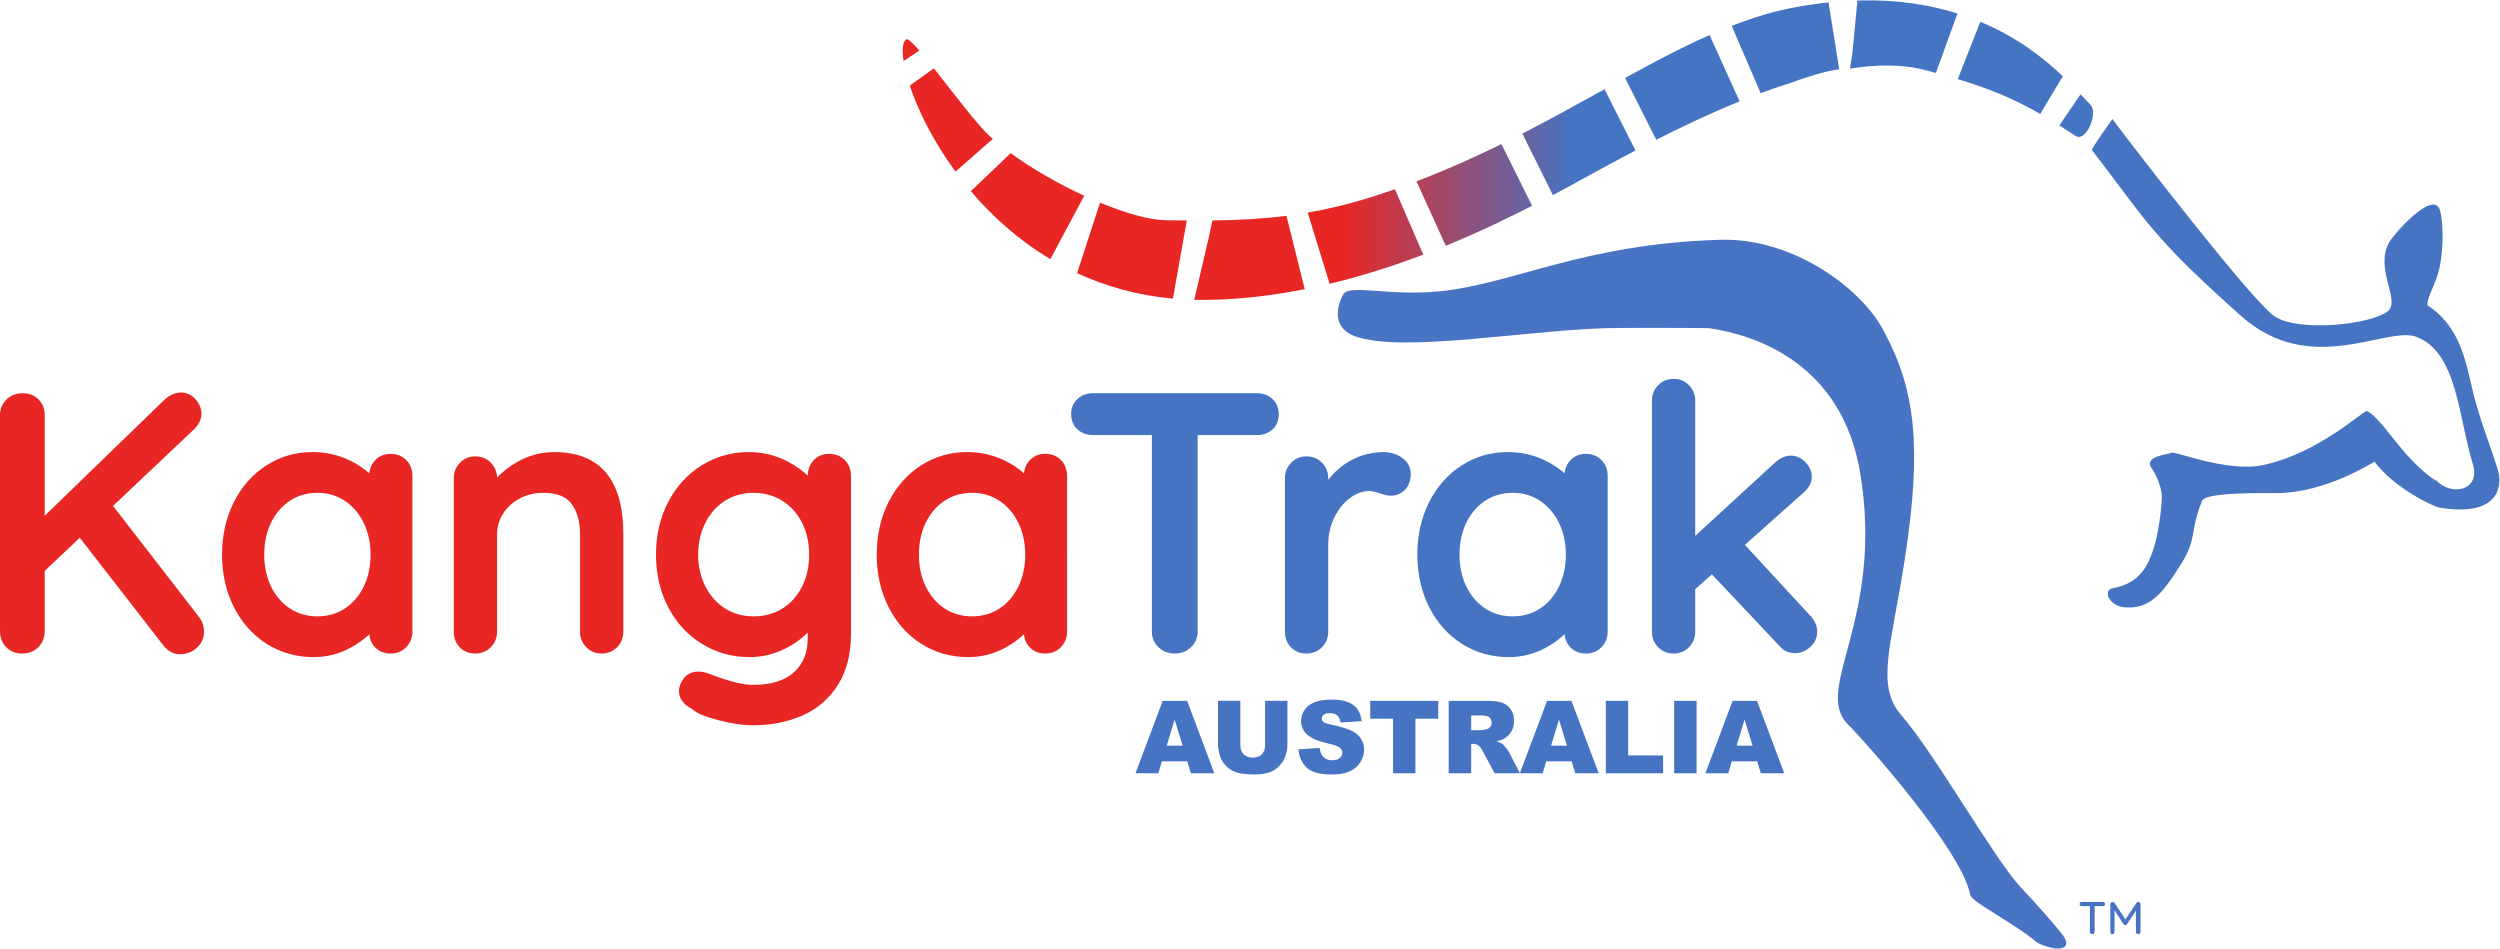<?xml version="1.0" encoding="UTF-8" standalone="no"?>
<!-- Created with Inkscape (http://www.inkscape.org/) -->

<svg
   xmlns:dc="http://purl.org/dc/elements/1.1/"
   xmlns:cc="http://creativecommons.org/ns#"
   xmlns:rdf="http://www.w3.org/1999/02/22-rdf-syntax-ns#"
   xmlns:svg="http://www.w3.org/2000/svg"
   xmlns="http://www.w3.org/2000/svg"
   xmlns:sodipodi="http://sodipodi.sourceforge.net/DTD/sodipodi-0.dtd"
   xmlns:inkscape="http://www.inkscape.org/namespaces/inkscape"
   version="1.1"
   id="svg2"
   xml:space="preserve"
   width="724.604"
   height="274.915"
   viewBox="0 0 724.604 274.915"
   sodipodi:docname="logo.svg"
   inkscape:version="0.92.3 (2405546, 2018-03-11)"><defs
     id="defs6"><linearGradient
       x1="0"
       y1="0"
       x2="1"
       y2="0"
       gradientUnits="userSpaceOnUse"
       gradientTransform="matrix(375.127,0,0,-375.127,244.777,733.076)"
       spreadMethod="pad"
       id="linearGradient36"><stop
         style="stop-opacity:1;stop-color:#e82725"
         offset="0"
         id="stop28" /><stop
         style="stop-opacity:1;stop-color:#e82725"
         offset="0.384"
         id="stop30" /><stop
         style="stop-opacity:1;stop-color:#4574c3"
         offset="0.565"
         id="stop32" /><stop
         style="stop-opacity:1;stop-color:#4574c3"
         offset="1"
         id="stop34" /></linearGradient><linearGradient
       x1="0"
       y1="0"
       x2="1"
       y2="0"
       gradientUnits="userSpaceOnUse"
       gradientTransform="matrix(281.339,0,0,281.339,183.583,-233.463)"
       spreadMethod="pad"
       id="linearGradient48"><stop
         style="stop-opacity:1;stop-color:#e82725"
         offset="0"
         id="stop40" /><stop
         style="stop-opacity:1;stop-color:#e82725"
         offset="0.384"
         id="stop42" /><stop
         style="stop-opacity:1;stop-color:#4574c3"
         offset="0.565"
         id="stop44" /><stop
         style="stop-opacity:1;stop-color:#4574c3"
         offset="1"
         id="stop46" /></linearGradient><linearGradient
       x1="0"
       y1="0"
       x2="1"
       y2="0"
       gradientUnits="userSpaceOnUse"
       gradientTransform="matrix(281.337,0,0,281.337,183.582,-238.417)"
       spreadMethod="pad"
       id="linearGradient60"><stop
         style="stop-opacity:1;stop-color:#e82725"
         offset="0"
         id="stop52" /><stop
         style="stop-opacity:1;stop-color:#e82725"
         offset="0.384"
         id="stop54" /><stop
         style="stop-opacity:1;stop-color:#4574c3"
         offset="0.565"
         id="stop56" /><stop
         style="stop-opacity:1;stop-color:#4574c3"
         offset="1"
         id="stop58" /></linearGradient></defs><sodipodi:namedview
     pagecolor="#ffffff"
     bordercolor="#666666"
     borderopacity="1"
     objecttolerance="10"
     gridtolerance="10"
     guidetolerance="10"
     inkscape:pageopacity="0"
     inkscape:pageshadow="2"
     inkscape:window-width="1920"
     inkscape:window-height="1024"
     id="namedview4"
     showgrid="false"
     inkscape:zoom="0.8460957"
     inkscape:cx="362.15261"
     inkscape:cy="211.12508"
     inkscape:window-x="0"
     inkscape:window-y="32"
     inkscape:window-maximized="1"
     inkscape:current-layer="g10"
     fit-margin-top="0"
     fit-margin-left="0"
     fit-margin-right="0"
     fit-margin-bottom="0"
     showguides="false" /><g
     id="g10"
     inkscape:groupmode="layer"
     inkscape:label="ink_ext_XXXXXX"
     transform="matrix(1.333,0,0,-1.333,0,391.818)"><g
       id="g875"><path
         d="m 537.97,207.719 c -1.67,6.34 -2.472,14.874 -10.168,19.833 -0.082,1.965 1.879,4.532 2.668,8.333 0.955,4.604 0.731,10.492 0,12.5 -1.533,4.218 -10,-5.333 -11,-7.167 -3.215,-5.891 2.656,-12.63 -0.334,-15 -3.98,-2.972 -19.683,-4.518 -24.666,-0.997 -4.982,3.52 -29.883,35.786 -35.168,42.831 0,0 -4.636,-6.495 -4.449,-6.739 12,-15.5 12.451,-18.26 32.449,-36.095 15.037,-13.409 31.569,-2.151 38.002,-4.496 9.031,-3.287 9.174,-17.352 12.371,-27.645 1.795,-5.792 -4.601,-7.189 -8.039,-3.523 0.303,-0.467 -2.859,1.656 -6.166,5.334 -3.306,3.677 -6.758,8.909 -8.834,9.666 -0.648,0.237 -10.56,-9.252 -22.625,-11.75 -8.25,-1.708 -20.287,3.655 -20.041,2.584 0.03,-0.136 -6.158,-0.568 -4.084,-3.334 0.75,-0.999 2.25,-3.997 2.168,-6.413 -0.117,-3.424 -0.945,-8.268 -1.668,-10.587 -1.023,-3.286 -2.666,-7.913 -8.916,-8.997 -2.394,-0.415 -0.871,-3.858 2.416,-4.167 5.334,-0.5 8.162,2.645 12.416,9.497 3.489,5.616 1.768,6.836 4.5,13.667 0.668,1.667 10.414,1.703 16,1.667 10.987,-0.071 21.448,6.905 21.5,6.833 4.168,-5.667 12.742,-9.765 14.168,-10 13.166,-2.167 13.629,5.001 12.666,8.165 -1.543,5.069 -3.492,9.66 -5.166,16"
         style="fill:#4674c3;fill-opacity:1;fill-rule:nonzero;stroke:none;stroke-width:0.1"
         id="path14"
         inkscape:connector-curvature="0" /><path
         d="m 352.47,223.138 c 0,0 18.471,0.042 19.334,-0.084 9.666,-1.416 29.104,-7.42 33.166,-31.917 5.25,-31.66 -10.166,-47.077 -2.832,-54.333 3.569,-3.529 24.916,-27.492 26.748,-37.325 0.231,-1.231 10.209,-6.453 14.106,-9.903 1.416,-1.084 7.853,-2.842 5.125,0.75 -1.157,1.519 -5.524,6.609 -9.125,10.375 -5.5,5.75 -18.858,29.303 -25.854,37.271 -6,6.832 -2.394,15.31 0.582,34.751 3.584,23.417 2.416,35.915 -4.334,48.581 -4.582,9.334 -19.574,20.443 -35.249,20 -29.5,-0.833 -44.673,-9.443 -60.667,-11.166 -10.833,-1.167 -19.873,1.442 -21,-0.5 -0.992,-1.711 -2.578,-6.46 2.084,-8.25 10.416,-4 39.5,1.75 57.916,1.75"
         style="fill:#4674c3;fill-opacity:1;fill-rule:nonzero;stroke:none;stroke-width:0.1"
         id="path16"
         inkscape:connector-curvature="0" /><path
         d="m 352.47,223.138 c 0,0 18.471,0.042 19.334,-0.084 9.666,-1.416 29.104,-7.42 33.166,-31.917 5.25,-31.66 -10.166,-47.077 -2.832,-54.333 3.569,-3.529 24.916,-27.492 26.748,-37.325 0.231,-1.231 10.209,-6.453 14.106,-9.903 1.416,-1.084 7.853,-2.842 5.125,0.75 -1.157,1.519 -5.524,6.609 -9.125,10.375 -5.5,5.75 -18.858,29.303 -25.854,37.271 -6,6.832 -2.394,15.31 0.582,34.751 3.584,23.417 2.416,35.915 -4.334,48.581 -4.582,9.334 -19.574,20.443 -35.249,20 -29.5,-0.833 -44.673,-9.443 -60.667,-11.166 -10.833,-1.167 -19.873,1.442 -21,-0.5 -0.992,-1.711 -2.578,-6.46 2.084,-8.25 10.416,-4 39.5,1.75 57.916,1.75 z"
         style="fill:none;stroke:#4974c3;stroke-width:1;stroke-linecap:butt;stroke-linejoin:miter;stroke-miterlimit:10;stroke-dasharray:none;stroke-opacity:1"
         id="path18"
         inkscape:connector-curvature="0" /><path
         transform="matrix(0.75,0,0,-0.75,0,293.864)"
         id="path38"
         d="M 539.818 0.014 C 539.381 0.021 538.923 0.052 538.48 0.064 L 537.057 15.133 L 536.32 19.787 C 544.204 18.567 551.614 18.51 558.047 20.186 C 559.176 20.48 560.18 20.764 561.246 21.053 L 567.502 3.805 C 559.681 1.359 550.526 -0.16 539.818 0.014 z M 530.111 0.611 C 527.06 0.93 523.902 1.376 520.627 1.971 C 514.411 3.099 508.25 4.985 502.045 7.4 L 510.438 26.912 C 513.444 25.794 516.451 24.764 519.443 23.83 L 521.982 22.904 L 526.412 21.498 L 528.275 20.984 L 530.094 20.545 L 531.732 20.211 L 533.219 19.975 L 530.111 0.611 z M 574.127 6.217 L 567.582 22.836 C 576.576 25.545 583.587 28.424 591.488 32.926 L 598.037 22.014 C 592.628 16.854 584.902 10.714 574.127 6.217 z M 495.631 10.07 C 487.668 13.59 479.562 17.878 471.133 22.498 L 480.174 40.422 C 487.754 36.581 495.949 32.693 504.344 29.285 L 495.631 10.07 z M 262.943 11.262 C 262.862 11.251 262.792 11.264 262.738 11.301 C 261.721 11.987 261.457 14.261 261.965 17.594 L 266.533 14.576 C 264.83 12.614 263.533 11.336 262.943 11.262 z M 270.742 19.719 L 263.76 24.715 C 266.09 31.765 270.462 40.736 277.012 49.67 L 287.84 40.158 C 287.513 39.872 287.16 39.587 286.848 39.301 C 283.271 36.022 276.308 26.729 270.742 19.719 z M 465.189 25.768 C 457.59 29.97 449.688 34.35 441.342 38.629 L 450.205 56.467 C 455.76 53.537 464.146 48.764 474.141 43.523 L 465.189 25.768 z M 603.182 27.24 L 597.051 36.268 C 598.562 37.218 600.111 38.216 601.738 39.301 C 604.738 41.301 608.406 32.634 606.072 30.301 C 605.301 29.53 604.314 28.455 603.182 27.24 z M 435.285 41.676 C 427.511 45.496 419.334 49.161 410.664 52.465 L 419.145 71.156 C 429.508 66.912 437.961 62.743 444.176 59.574 L 435.285 41.676 z M 293.01 44.295 L 281.463 55.336 C 287.617 62.587 295.272 69.516 304.525 75.023 L 314.326 56.646 C 306.922 53.239 299.309 48.909 293.01 44.295 z M 404.406 54.762 C 402.793 55.326 401.164 55.877 399.516 56.412 C 392.312 58.75 385.714 60.396 379.109 61.543 L 385.48 82.172 C 395.222 79.845 404.347 76.857 412.633 73.719 L 404.406 54.762 z M 318.91 58.648 L 312.258 79.094 C 320.444 82.877 329.689 85.537 340.047 86.482 L 344.074 63.816 C 342 63.801 339.948 63.789 337.736 63.746 C 333.165 63.658 326.324 61.708 318.91 58.648 z M 372.965 62.469 C 366.222 63.326 359.274 63.721 351.488 63.818 L 350.557 68.24 L 346.23 86.834 C 347.461 86.863 348.701 86.877 349.961 86.857 C 359.653 86.71 369.163 85.545 378.264 83.744 L 372.965 62.469 z "
         style="color:#000000;font-style:normal;font-variant:normal;font-weight:normal;font-stretch:normal;font-size:medium;line-height:normal;font-family:sans-serif;font-variant-ligatures:normal;font-variant-position:normal;font-variant-caps:normal;font-variant-numeric:normal;font-variant-alternates:normal;font-feature-settings:normal;text-indent:0;text-align:start;text-decoration:none;text-decoration-line:none;text-decoration-style:solid;text-decoration-color:#000000;letter-spacing:normal;word-spacing:normal;text-transform:none;writing-mode:lr-tb;direction:ltr;text-orientation:mixed;dominant-baseline:auto;baseline-shift:baseline;text-anchor:start;white-space:normal;shape-padding:0;clip-rule:nonzero;display:inline;overflow:visible;visibility:visible;opacity:1;isolation:auto;mix-blend-mode:normal;color-interpolation:sRGB;color-interpolation-filters:linearRGB;solid-color:#000000;solid-opacity:1;vector-effect:none;fill:url(#linearGradient36);fill-opacity:1;fill-rule:nonzero;stroke:none;stroke-width:26.667;stroke-linecap:butt;stroke-linejoin:miter;stroke-miterlimit:10;stroke-dasharray:none;stroke-dashoffset:0;stroke-opacity:1;color-rendering:auto;image-rendering:auto;shape-rendering:auto;text-rendering:auto;enable-background:accumulate" /><path
         d="m 39.142,151.679 c -1.346,0 -2.523,0.594 -3.498,1.764 l -18.3,23.57 -7.622,-7.214 v -13.141 c 0,-1.361 -0.466,-2.518 -1.384,-3.438 -0.92,-0.919 -2.103,-1.384 -3.516,-1.384 -1.421,0 -2.595,0.47 -3.489,1.398 C 0.448,154.151 0,155.302 0,156.658 v 47.034 c 0,1.31 0.466,2.44 1.385,3.358 0.919,0.92 2.102,1.386 3.515,1.386 1.414,0 2.583,-0.453 3.476,-1.347 0.893,-0.891 1.346,-2.035 1.346,-3.397 v -21.897 l 25.995,25.189 c 1.201,1.076 2.422,1.607 3.66,1.607 1.234,0 2.302,-0.509 3.173,-1.514 0.835,-0.965 1.259,-2.025 1.259,-3.152 0,-1.025 -0.451,-2.06 -1.34,-3.076 l -17.893,-16.917 18.711,-24.167 c 0.707,-0.9 1.067,-1.974 1.067,-3.185 0,-1.446 -0.552,-2.649 -1.64,-3.57 -1.038,-0.883 -2.24,-1.331 -3.572,-1.331"
         style="fill:#e82725;fill-opacity:1;fill-rule:nonzero;stroke:none;stroke-width:0.1"
         id="path64"
         inkscape:connector-curvature="0" /><path
         d="m 69.015,186.78 c -2.234,0 -4.241,-0.575 -5.963,-1.708 -1.738,-1.142 -3.116,-2.74 -4.097,-4.751 -0.994,-2.035 -1.498,-4.38 -1.498,-6.971 0,-2.59 0.504,-4.936 1.498,-6.971 0.981,-2.011 2.359,-3.61 4.097,-4.752 1.722,-1.133 3.729,-1.707 5.963,-1.707 2.233,0 4.24,0.574 5.964,1.707 1.737,1.142 3.115,2.741 4.097,4.752 0.993,2.037 1.497,4.382 1.497,6.971 0,2.536 -0.504,4.856 -1.498,6.893 -0.982,2.013 -2.364,3.626 -4.105,4.796 -1.722,1.155 -3.726,1.741 -5.955,1.741 z M 68.157,151.056 c -3.713,0 -7.133,0.97 -10.166,2.884 -3.027,1.908 -5.432,4.601 -7.145,8.001 -1.701,3.374 -2.564,7.213 -2.564,11.409 0,4.195 0.863,8.033 2.564,11.409 1.713,3.397 4.103,6.088 7.103,7.999 3.01,1.915 6.366,2.886 9.975,2.886 2.893,0 5.624,-0.611 8.118,-1.816 1.622,-0.784 3.043,-1.72 4.25,-2.796 0.111,1.09 0.53,2.034 1.252,2.81 0.869,0.937 2.008,1.412 3.385,1.412 1.361,0 2.504,-0.453 3.398,-1.345 0.893,-0.894 1.346,-2.064 1.346,-3.477 V 156.58 c 0,-1.303 -0.449,-2.43 -1.334,-3.347 -0.894,-0.927 -2.041,-1.397 -3.411,-1.397 -1.37,0 -2.505,0.457 -3.373,1.359 -0.736,0.764 -1.161,1.711 -1.267,2.82 -1.157,-1.096 -2.524,-2.076 -4.086,-2.927 -2.478,-1.348 -5.184,-2.032 -8.044,-2.032"
         style="fill:#e82725;fill-opacity:1;fill-rule:nonzero;stroke:none;stroke-width:0.1"
         id="path68"
         inkscape:connector-curvature="0" /><path
         d="m 130.792,151.836 c -1.318,0 -2.44,0.47 -3.334,1.398 -0.884,0.916 -1.333,2.042 -1.333,3.346 v 21.138 c 0,2.826 -0.638,5.087 -1.898,6.721 -1.215,1.575 -3.201,2.341 -6.071,2.341 -1.904,0 -3.647,-0.419 -5.182,-1.246 -1.527,-0.823 -2.74,-1.939 -3.603,-3.316 -0.87,-1.385 -1.291,-2.856 -1.291,-4.5 V 156.58 c 0,-1.303 -0.449,-2.428 -1.332,-3.346 -0.897,-0.928 -2.044,-1.398 -3.413,-1.398 -1.37,0 -2.504,0.457 -3.373,1.359 -0.857,0.891 -1.293,2.029 -1.293,3.385 v 33.384 c 0,1.301 0.448,2.426 1.331,3.345 0.896,0.929 2.017,1.399 3.334,1.399 1.368,0 2.515,-0.47 3.412,-1.398 0.853,-0.887 1.3,-1.967 1.331,-3.211 1.166,1.226 2.552,2.317 4.147,3.261 2.564,1.515 5.346,2.284 8.271,2.284 9.979,0 15.039,-6.005 15.039,-17.848 V 156.58 c 0,-1.305 -0.449,-2.431 -1.333,-3.348 -0.893,-0.926 -2.04,-1.396 -3.41,-1.396"
         style="fill:#e82725;fill-opacity:1;fill-rule:nonzero;stroke:none;stroke-width:0.1"
         id="path72"
         inkscape:connector-curvature="0" /><path
         d="m 163.835,186.78 c -2.293,0 -4.37,-0.578 -6.173,-1.718 -1.811,-1.143 -3.252,-2.755 -4.283,-4.793 -1.041,-2.058 -1.569,-4.386 -1.569,-6.919 0,-2.534 0.528,-4.862 1.569,-6.92 1.03,-2.037 2.471,-3.649 4.283,-4.793 1.803,-1.139 3.88,-1.717 6.173,-1.717 2.348,0 4.453,0.566 6.26,1.683 1.807,1.117 3.246,2.715 4.275,4.749 1.041,2.059 1.569,4.413 1.569,6.998 0,2.582 -0.527,4.922 -1.567,6.954 -1.031,2.013 -2.473,3.614 -4.285,4.758 -1.805,1.139 -3.908,1.718 -6.252,1.718 z m -0.156,-50.544 c -2.155,0 -4.693,0.378 -7.546,1.125 -2.904,0.76 -4.716,1.528 -5.678,2.408 -1.878,1.006 -2.829,2.33 -2.829,3.941 0,0.446 0.125,0.976 0.383,1.62 0.745,1.697 2.059,2.578 3.814,2.578 0.802,0 1.661,-0.182 2.556,-0.54 4.015,-1.556 7.175,-2.347 9.378,-2.347 3.884,0 6.872,0.924 8.885,2.744 2.009,1.822 2.986,4.272 2.986,7.489 v 1.168 c -1.073,-1.129 -2.413,-2.151 -4.008,-3.053 -2.716,-1.535 -5.623,-2.313 -8.643,-2.313 -3.76,0 -7.243,0.968 -10.351,2.877 -3.108,1.909 -5.579,4.599 -7.345,7.996 -1.757,3.375 -2.647,7.218 -2.647,11.421 0,4.201 0.89,8.044 2.648,11.42 1.764,3.395 4.221,6.085 7.302,7.994 3.085,1.911 6.529,2.88 10.237,2.88 3.009,0 5.855,-0.695 8.461,-2.065 1.672,-0.881 3.126,-1.9 4.347,-3.044 0.021,1.303 0.452,2.415 1.28,3.307 0.868,0.937 2.007,1.412 3.385,1.412 1.361,0 2.504,-0.453 3.397,-1.345 0.893,-0.894 1.346,-2.064 1.346,-3.477 v -34.321 c 0,-4.382 -0.957,-8.117 -2.846,-11.103 -1.894,-2.991 -4.497,-5.231 -7.734,-6.659 -3.184,-1.402 -6.81,-2.113 -10.778,-2.113"
         style="fill:#e82725;fill-opacity:1;fill-rule:nonzero;stroke:none;stroke-width:0.1"
         id="path76"
         inkscape:connector-curvature="0" /><path
         d="m 211.365,186.78 c -2.235,0 -4.24,-0.575 -5.963,-1.708 -1.738,-1.141 -3.116,-2.74 -4.098,-4.751 -0.994,-2.036 -1.498,-4.381 -1.498,-6.971 0,-2.59 0.504,-4.936 1.498,-6.971 0.982,-2.012 2.36,-3.61 4.097,-4.751 1.724,-1.134 3.729,-1.708 5.964,-1.708 2.233,0 4.24,0.574 5.965,1.708 1.736,1.142 3.114,2.741 4.095,4.751 0.994,2.037 1.498,4.383 1.498,6.971 0,2.536 -0.504,4.855 -1.498,6.893 -0.982,2.012 -2.363,3.625 -4.104,4.796 -1.723,1.155 -3.727,1.741 -5.956,1.741 z m -0.858,-35.724 c -3.714,0 -7.134,0.97 -10.167,2.884 -3.027,1.908 -5.431,4.601 -7.145,8.001 -1.702,3.375 -2.565,7.214 -2.565,11.409 0,4.194 0.863,8.032 2.565,11.409 1.714,3.398 4.103,6.089 7.103,7.999 3.009,1.915 6.366,2.886 9.975,2.886 2.893,0 5.624,-0.611 8.118,-1.816 1.621,-0.784 3.043,-1.72 4.25,-2.797 0.11,1.09 0.529,2.034 1.25,2.811 0.87,0.937 2.01,1.412 3.386,1.412 1.36,0 2.504,-0.453 3.397,-1.345 0.895,-0.895 1.347,-2.065 1.347,-3.477 V 156.58 c 0,-1.303 -0.448,-2.428 -1.332,-3.346 -0.897,-0.928 -2.044,-1.398 -3.412,-1.398 -1.37,0 -2.505,0.457 -3.373,1.359 -0.737,0.765 -1.161,1.711 -1.267,2.82 -1.157,-1.097 -2.524,-2.077 -4.087,-2.927 -2.477,-1.348 -5.183,-2.032 -8.043,-2.032"
         style="fill:#e82725;fill-opacity:1;fill-rule:nonzero;stroke:none;stroke-width:0.1"
         id="path80"
         inkscape:connector-curvature="0" /><path
         d="m 255.436,151.836 c -1.408,0 -2.601,0.462 -3.542,1.373 -0.952,0.918 -1.436,2.052 -1.436,3.371 v 42.758 h -12.806 c -1.347,0 -2.482,0.417 -3.371,1.241 -0.911,0.844 -1.373,1.97 -1.373,3.346 0,1.324 0.462,2.423 1.372,3.269 0.893,0.824 2.027,1.242 3.372,1.242 h 35.646 c 1.345,0 2.479,-0.418 3.37,-1.241 0.913,-0.847 1.374,-1.973 1.374,-3.347 0,-1.384 -0.466,-2.502 -1.387,-3.321 -0.89,-0.789 -2.019,-1.189 -3.357,-1.189 H 260.414 V 156.58 c 0,-1.317 -0.484,-2.451 -1.437,-3.371 -0.942,-0.911 -2.134,-1.373 -3.541,-1.373"
         style="fill:#4674c3;fill-opacity:1;fill-rule:nonzero;stroke:none;stroke-width:0.1"
         id="path84"
         inkscape:connector-curvature="0" /><path
         d="m 284.061,151.836 c -1.371,0 -2.506,0.457 -3.373,1.36 -0.857,0.889 -1.293,2.028 -1.293,3.384 v 33.384 c 0,1.302 0.448,2.428 1.333,3.345 0.895,0.929 2.016,1.399 3.333,1.399 1.369,0 2.517,-0.471 3.411,-1.399 0.884,-0.916 1.333,-2.042 1.333,-3.345 v -0.352 c 0.997,1.3 2.193,2.437 3.578,3.397 2.443,1.692 5.252,2.579 8.352,2.635 10e-4,0 10e-4,0 10e-4,0 1.575,0 2.95,-0.417 4.106,-1.238 1.245,-0.886 1.904,-2.071 1.904,-3.428 0,-1.516 -0.427,-2.712 -1.269,-3.554 -0.842,-0.842 -1.88,-1.268 -3.086,-1.268 -0.582,0 -1.374,0.169 -2.423,0.519 -1.228,0.409 -1.906,0.495 -2.258,0.495 -1.387,0 -2.777,-0.5 -4.129,-1.485 -1.396,-1.018 -2.552,-2.444 -3.437,-4.237 -0.889,-1.799 -1.339,-3.842 -1.339,-6.07 V 156.58 c 0,-1.305 -0.449,-2.43 -1.334,-3.348 -0.892,-0.926 -2.04,-1.396 -3.41,-1.396"
         style="fill:#4674c3;fill-opacity:1;fill-rule:nonzero;stroke:none;stroke-width:0.1"
         id="path88"
         inkscape:connector-curvature="0" /><path
         d="m 328.911,186.78 c -2.235,0 -4.241,-0.575 -5.963,-1.708 -1.739,-1.142 -3.116,-2.741 -4.098,-4.751 -0.993,-2.035 -1.497,-4.38 -1.497,-6.971 0,-2.591 0.504,-4.937 1.497,-6.971 0.981,-2.011 2.359,-3.61 4.098,-4.752 1.722,-1.133 3.728,-1.707 5.963,-1.707 2.233,0 4.239,0.574 5.963,1.707 1.737,1.142 3.115,2.74 4.097,4.752 0.993,2.036 1.497,4.381 1.497,6.971 0,2.537 -0.504,4.857 -1.497,6.893 -0.983,2.013 -2.364,3.626 -4.105,4.796 -1.722,1.155 -3.726,1.741 -5.955,1.741 z m -0.859,-35.724 c -3.712,0 -7.132,0.97 -10.166,2.884 -3.028,1.909 -5.431,4.601 -7.144,8.001 -1.702,3.373 -2.565,7.212 -2.565,11.409 0,4.196 0.863,8.034 2.565,11.409 1.712,3.397 4.101,6.088 7.101,7.998 3.011,1.916 6.366,2.887 9.976,2.887 2.892,0 5.623,-0.611 8.117,-1.816 1.622,-0.785 3.045,-1.721 4.251,-2.796 0.11,1.091 0.53,2.035 1.252,2.811 0.868,0.936 2.007,1.411 3.384,1.411 1.362,0 2.505,-0.453 3.397,-1.346 0.894,-0.892 1.347,-2.062 1.347,-3.476 V 156.58 c 0,-1.305 -0.449,-2.43 -1.334,-3.348 -0.893,-0.926 -2.04,-1.396 -3.41,-1.396 -1.37,0 -2.505,0.457 -3.372,1.36 -0.737,0.763 -1.162,1.709 -1.268,2.819 -1.156,-1.095 -2.523,-2.076 -4.086,-2.927 -2.478,-1.348 -5.184,-2.032 -8.045,-2.032"
         style="fill:#4674c3;fill-opacity:1;fill-rule:nonzero;stroke:none;stroke-width:0.1"
         id="path92"
         inkscape:connector-curvature="0" /><path
         d="m 363.933,151.836 c -1.368,0 -2.516,0.47 -3.411,1.397 -0.885,0.919 -1.333,2.044 -1.333,3.347 v 50.232 c 0,1.301 0.448,2.427 1.332,3.345 0.897,0.929 2.045,1.399 3.412,1.399 1.317,0 2.438,-0.47 3.333,-1.398 0.885,-0.918 1.333,-2.044 1.333,-3.346 V 177.42 l 17.434,16.01 c 1.082,0.956 2.223,1.434 3.406,1.434 1.16,0 2.216,-0.484 3.137,-1.436 0.911,-0.944 1.373,-1.978 1.373,-3.074 0,-1.345 -0.618,-2.547 -1.838,-3.573 l -12.712,-11.317 14.284,-15.476 c 0.951,-1.013 1.436,-2.162 1.436,-3.408 0,-1.338 -0.523,-2.471 -1.553,-3.367 -0.99,-0.862 -2.064,-1.299 -3.191,-1.299 -1.457,0 -2.637,0.545 -3.506,1.619 l -14.648,15.534 -3.622,-3.261 v -9.226 c 0,-1.304 -0.448,-2.43 -1.333,-3.347 -0.893,-0.927 -2.016,-1.397 -3.333,-1.397"
         style="fill:#4674c3;fill-opacity:1;fill-rule:nonzero;stroke:none;stroke-width:0.1"
         id="path96"
         inkscape:connector-curvature="0" /><path
         d="m 457.575,97.697 c 0.091,-0.084 0.135,-0.195 0.135,-0.335 0,-0.14 -0.044,-0.25 -0.135,-0.33 -0.09,-0.08 -0.205,-0.12 -0.345,-0.12 h -1.78 V 91.302 c 0,-0.133 -0.048,-0.247 -0.146,-0.339 -0.096,-0.094 -0.218,-0.141 -0.364,-0.141 -0.148,0 -0.269,0.047 -0.365,0.141 -0.097,0.092 -0.146,0.206 -0.146,0.339 v 5.61 h -1.769 c -0.14,0 -0.255,0.041 -0.345,0.125 -0.09,0.084 -0.136,0.195 -0.136,0.335 0,0.134 0.046,0.241 0.136,0.325 0.09,0.084 0.205,0.125 0.345,0.125 h 4.57 c 0.14,0 0.255,-0.041 0.345,-0.125"
         style="fill:#4674c3;fill-opacity:1;fill-rule:nonzero;stroke:none;stroke-width:0.1"
         id="path100"
         inkscape:connector-curvature="0" /><path
         d="m 465.28,97.687 c 0.093,-0.09 0.139,-0.202 0.139,-0.336 V 91.302 c 0,-0.133 -0.044,-0.247 -0.134,-0.339 -0.09,-0.094 -0.209,-0.141 -0.356,-0.141 -0.146,0 -0.265,0.045 -0.359,0.135 -0.094,0.09 -0.141,0.205 -0.141,0.345 v 4.629 l -1.939,-2.939 c -0.047,-0.061 -0.106,-0.109 -0.175,-0.15 -0.07,-0.04 -0.142,-0.057 -0.216,-0.049 -0.066,-0.008 -0.135,0.009 -0.204,0.049 -0.07,0.041 -0.129,0.089 -0.175,0.15 l -1.95,3.03 V 91.302 c 0,-0.14 -0.042,-0.255 -0.125,-0.345 -0.083,-0.09 -0.195,-0.135 -0.335,-0.135 -0.134,0 -0.242,0.045 -0.325,0.135 -0.083,0.09 -0.125,0.205 -0.125,0.345 v 6.049 c 0,0.127 0.046,0.239 0.14,0.336 0.093,0.096 0.21,0.145 0.349,0.145 0.08,0 0.159,-0.02 0.236,-0.06 0.077,-0.04 0.138,-0.094 0.185,-0.16 l 2.37,-3.59 2.4,3.59 c 0.106,0.147 0.24,0.22 0.4,0.22 0.134,-0.006 0.247,-0.055 0.34,-0.145"
         style="fill:#4674c3;fill-opacity:1;fill-rule:nonzero;stroke:none;stroke-width:0.1"
         id="path102"
         inkscape:connector-curvature="0" /><path
         d="m 257.142,131.806 -1.738,5.662 -1.72,-5.662 z m 1.01,-3.404 h -5.525 l -0.767,-2.6 h -4.969 l 5.919,15.749 h 5.309 l 5.917,-15.749 h -5.096 l -0.788,2.6"
         style="fill:#4674c3;fill-opacity:1;fill-rule:nonzero;stroke:none;stroke-width:0.1"
         id="path104"
         inkscape:connector-curvature="0" /><path
         d="m 275.079,141.551 h 4.855 v -9.383 c 0,-0.931 -0.145,-1.809 -0.434,-2.635 -0.292,-0.827 -0.747,-1.551 -1.366,-2.17 -0.619,-0.619 -1.269,-1.053 -1.949,-1.304 -0.945,-0.35 -2.08,-0.526 -3.405,-0.526 -0.767,0 -1.603,0.055 -2.509,0.162 -0.906,0.107 -1.663,0.32 -2.271,0.639 -0.61,0.318 -1.167,0.77 -1.67,1.357 -0.506,0.587 -0.852,1.192 -1.038,1.815 -0.3,1.002 -0.451,1.888 -0.451,2.662 v 9.383 h 4.856 v -9.607 c 0,-0.858 0.238,-1.529 0.715,-2.013 0.475,-0.482 1.136,-0.724 1.981,-0.724 0.838,0 1.495,0.238 1.972,0.715 0.475,0.474 0.714,1.149 0.714,2.022 v 9.607"
         style="fill:#4674c3;fill-opacity:1;fill-rule:nonzero;stroke:none;stroke-width:0.1"
         id="path106"
         inkscape:connector-curvature="0" /><path
         d="m 282.308,131.011 4.63,0.291 c 0.101,-0.751 0.304,-1.326 0.612,-1.718 0.501,-0.639 1.217,-0.957 2.149,-0.957 0.694,0 1.23,0.163 1.605,0.489 0.377,0.325 0.565,0.704 0.565,1.134 0,0.408 -0.18,0.773 -0.537,1.095 -0.359,0.323 -1.19,0.626 -2.493,0.913 -2.134,0.48 -3.656,1.117 -4.565,1.912 -0.917,0.795 -1.375,1.808 -1.375,3.041 0,0.808 0.234,1.573 0.704,2.293 0.469,0.719 1.174,1.285 2.115,1.697 0.942,0.412 2.233,0.617 3.873,0.617 2.012,0 3.547,-0.374 4.604,-1.122 1.055,-0.749 1.683,-1.938 1.885,-3.571 l -4.587,-0.27 c -0.122,0.709 -0.378,1.225 -0.769,1.547 -0.391,0.322 -0.929,0.484 -1.616,0.484 -0.566,0 -0.992,-0.121 -1.278,-0.36 -0.288,-0.24 -0.43,-0.532 -0.43,-0.876 0,-0.25 0.118,-0.476 0.354,-0.676 0.23,-0.209 0.774,-0.402 1.633,-0.58 2.127,-0.459 3.651,-0.923 4.571,-1.391 0.92,-0.47 1.59,-1.052 2.008,-1.745 0.42,-0.696 0.629,-1.473 0.629,-2.332 0,-1.01 -0.279,-1.941 -0.838,-2.793 -0.558,-0.852 -1.34,-1.498 -2.341,-1.939 -1.003,-0.44 -2.267,-0.661 -3.792,-0.661 -2.679,0 -4.534,0.516 -5.565,1.547 -1.031,1.031 -1.615,2.342 -1.751,3.931"
         style="fill:#4674c3;fill-opacity:1;fill-rule:nonzero;stroke:none;stroke-width:0.1"
         id="path108"
         inkscape:connector-curvature="0" /><path
         d="m 297.938,141.551 h 14.792 v -3.889 h -4.963 v -11.86 h -4.866 v 11.86 h -4.963 v 3.889"
         style="fill:#4674c3;fill-opacity:1;fill-rule:nonzero;stroke:none;stroke-width:0.1"
         id="path110"
         inkscape:connector-curvature="0" /><path
         d="m 319.884,135.17 h 2.052 c 0.222,0 0.651,0.07 1.289,0.215 0.322,0.064 0.585,0.228 0.79,0.494 0.203,0.263 0.306,0.568 0.306,0.912 0,0.509 -0.161,0.898 -0.484,1.172 -0.322,0.271 -0.927,0.408 -1.815,0.408 h -2.138 z m -4.887,-9.368 v 15.749 h 8.11 c 1.504,0 2.653,-0.129 3.448,-0.387 0.795,-0.258 1.436,-0.737 1.923,-1.435 0.486,-0.698 0.73,-1.549 0.73,-2.552 0,-0.873 -0.186,-1.626 -0.558,-2.26 -0.373,-0.634 -0.885,-1.148 -1.537,-1.542 -0.416,-0.25 -0.986,-0.458 -1.709,-0.623 0.579,-0.194 1.002,-0.387 1.266,-0.58 0.179,-0.129 0.439,-0.405 0.779,-0.829 0.34,-0.422 0.566,-0.749 0.681,-0.978 l 2.357,-4.563 h -5.499 l -2.601,4.813 c -0.329,0.623 -0.623,1.027 -0.881,1.213 -0.35,0.244 -0.749,0.365 -1.192,0.365 h -0.43 v -6.391 h -4.887"
         style="fill:#4674c3;fill-opacity:1;fill-rule:nonzero;stroke:none;stroke-width:0.1"
         id="path112"
         inkscape:connector-curvature="0" /><path
         d="m 340.716,131.806 -1.738,5.662 -1.72,-5.662 z m 1.01,-3.404 h -5.524 l -0.768,-2.6 h -4.969 l 5.919,15.749 h 5.309 l 5.917,-15.749 h -5.096 l -0.788,2.6"
         style="fill:#4674c3;fill-opacity:1;fill-rule:nonzero;stroke:none;stroke-width:0.1"
         id="path114"
         inkscape:connector-curvature="0" /><path
         d="m 349.157,141.551 h 4.866 v -11.872 h 7.595 v -3.877 h -12.461 v 15.749"
         style="fill:#4674c3;fill-opacity:1;fill-rule:nonzero;stroke:none;stroke-width:0.1"
         id="path116"
         inkscape:connector-curvature="0" /><path
         d="m 364.024,141.551 h 4.877 v -15.749 h -4.877 v 15.749"
         style="fill:#4674c3;fill-opacity:1;fill-rule:nonzero;stroke:none;stroke-width:0.1"
         id="path118"
         inkscape:connector-curvature="0" /><path
         d="m 381.064,131.806 -1.738,5.662 -1.72,-5.662 z m 1.01,-3.404 h -5.525 l -0.767,-2.6 h -4.969 l 5.919,15.749 h 5.309 l 5.917,-15.749 h -5.096 l -0.788,2.6"
         style="fill:#4674c3;fill-opacity:1;fill-rule:nonzero;stroke:none;stroke-width:0.1"
         id="path120"
         inkscape:connector-curvature="0" /></g></g></svg>